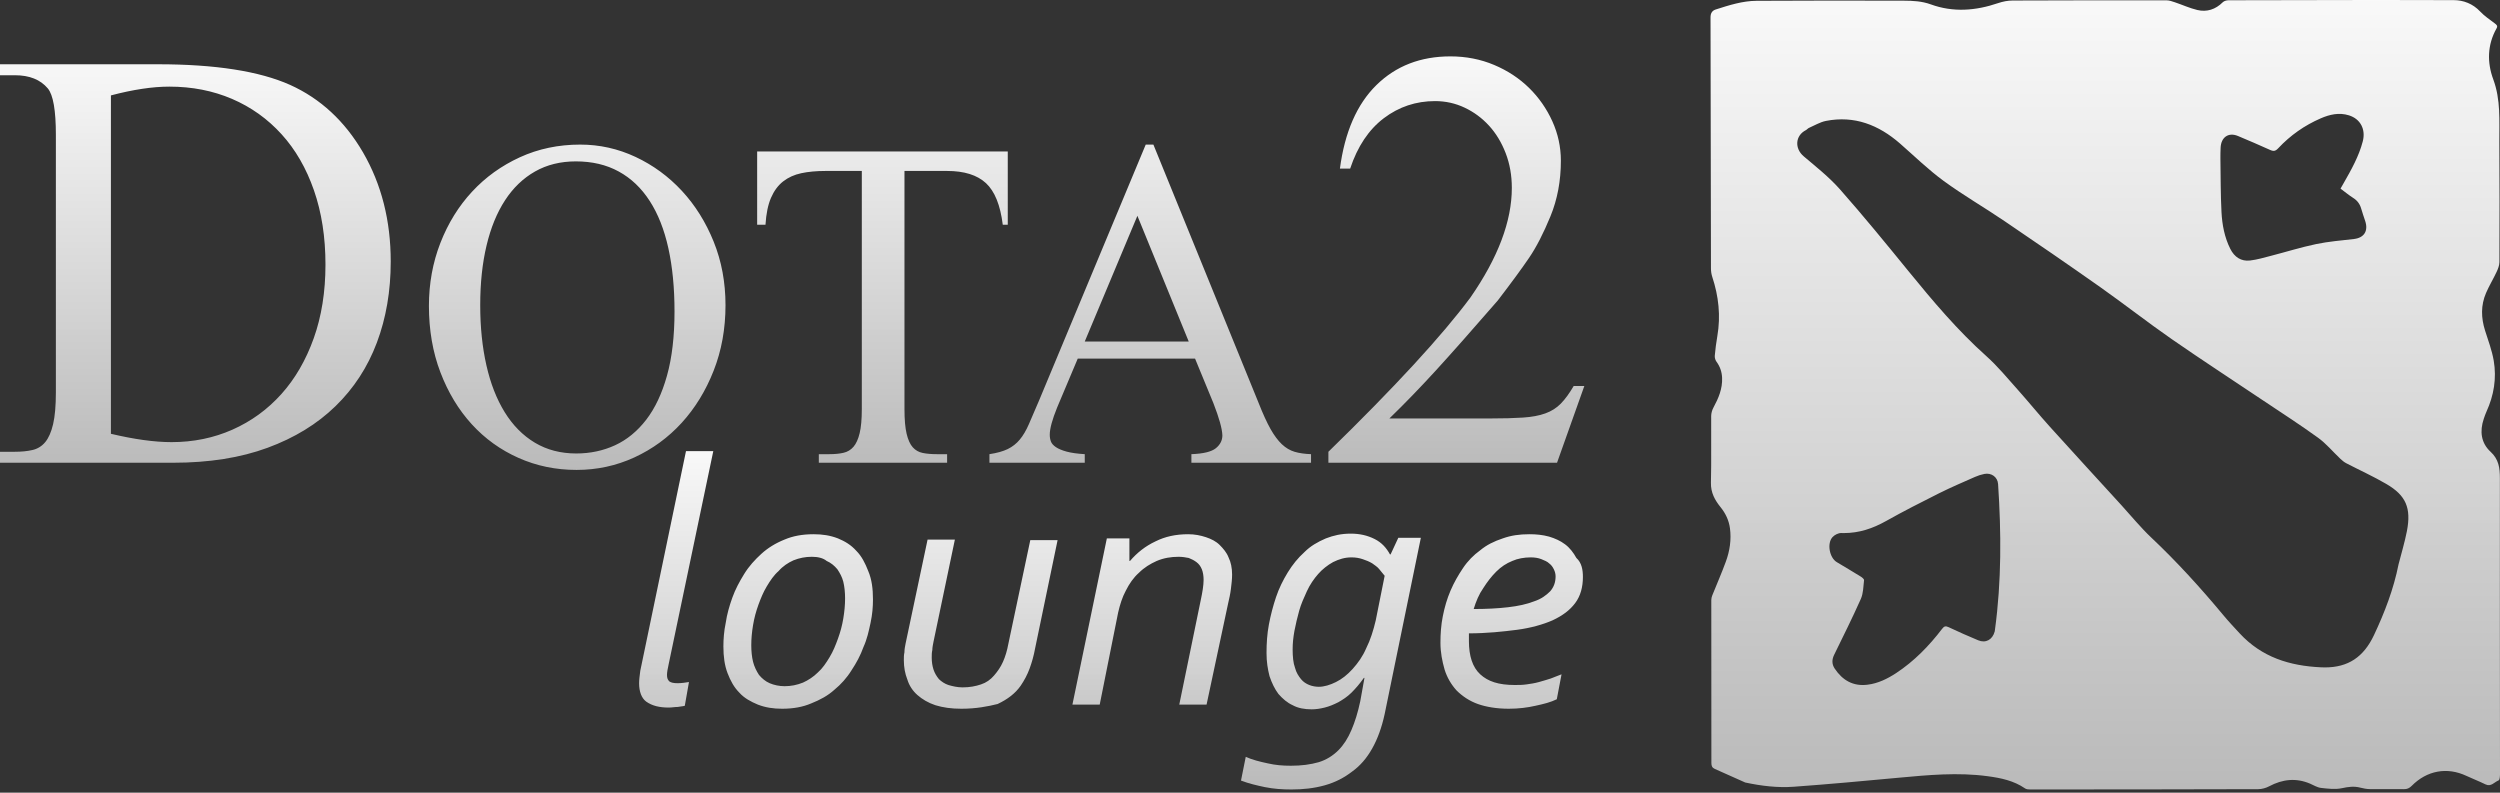 <svg xmlns="http://www.w3.org/2000/svg" width="123" height="39" viewBox="0 0 123 39">
  <rect x="0" y="0" width="123" height="39" fill="#333333" stroke="none"/>
  <defs>
    <linearGradient id="go-to-dota-a" x1="50%" x2="50%" y1="0%" y2="100%">
      <stop offset="0%" stop-color="#FFF" stop-opacity=".971"/>
      <stop offset="100%" stop-color="#BABABA"/>
    </linearGradient>
    <linearGradient id="go-to-dota-b" x1="50%" x2="50%" y1="0%" y2="100%">
      <stop offset="0%" stop-color="#FFF" stop-opacity=".971"/>
      <stop offset="100%" stop-color="#BABABA"/>
    </linearGradient>
    <linearGradient id="go-to-dota-c" x1="50%" x2="50%" y1="0%" y2="100%">
      <stop offset="0%" stop-color="#FFF" stop-opacity=".971"/>
      <stop offset="100%" stop-color="#BABABA"/>
    </linearGradient>
  </defs>
  <g fill="none">
    <path fill="url(#go-to-dota-a)" d="M0,3.162 L0,3.702 L0.735,3.702 C1.448,3.702 1.987,3.917 2.351,4.349 C2.616,4.665 2.749,5.427 2.749,6.635 L2.749,19.294 C2.749,19.956 2.704,20.48 2.613,20.868 C2.522,21.257 2.392,21.552 2.225,21.753 C2.057,21.954 1.847,22.084 1.595,22.141 C1.343,22.199 1.056,22.227 0.735,22.227 L0,22.227 L0,22.767 L8.521,22.767 C10.284,22.767 11.829,22.522 13.159,22.033 C14.488,21.545 15.604,20.862 16.506,19.984 C17.409,19.107 18.087,18.065 18.542,16.857 C18.996,15.649 19.224,14.32 19.224,12.868 C19.224,10.855 18.769,9.065 17.86,7.497 C16.964,5.959 15.768,4.852 14.271,4.176 C12.76,3.501 10.591,3.162 7.765,3.162 L0,3.162 Z M5.457,21.343 L5.457,4.694 C6.548,4.406 7.506,4.262 8.332,4.262 C9.451,4.262 10.479,4.464 11.417,4.866 C12.354,5.269 13.166,5.848 13.851,6.603 C14.537,7.357 15.069,8.278 15.446,9.363 C15.824,10.449 16.013,11.667 16.013,13.018 C16.013,14.355 15.821,15.563 15.436,16.642 C15.051,17.72 14.519,18.636 13.841,19.391 C13.162,20.146 12.361,20.728 11.438,21.138 C10.515,21.548 9.514,21.753 8.437,21.753 C7.611,21.753 6.618,21.617 5.457,21.343 Z M25.579,7.737 C26.486,7.322 27.475,7.114 28.546,7.114 C29.497,7.114 30.404,7.316 31.268,7.72 C32.131,8.125 32.891,8.681 33.547,9.388 C34.203,10.096 34.725,10.93 35.113,11.89 C35.501,12.851 35.695,13.893 35.695,15.016 C35.695,16.173 35.501,17.246 35.113,18.234 C34.725,19.223 34.2,20.079 33.539,20.804 C32.877,21.528 32.101,22.095 31.211,22.505 C30.319,22.915 29.371,23.12 28.366,23.12 C27.349,23.12 26.398,22.924 25.513,22.53 C24.628,22.137 23.859,21.584 23.209,20.871 C22.559,20.158 22.045,19.307 21.668,18.318 C21.291,17.33 21.103,16.241 21.103,15.05 C21.103,13.949 21.291,12.916 21.668,11.95 C22.045,10.984 22.564,10.144 23.226,9.431 C23.887,8.717 24.671,8.153 25.579,7.737 Z M26.316,21.781 C26.907,22.134 27.584,22.311 28.35,22.311 C29.038,22.311 29.675,22.176 30.26,21.907 C30.844,21.638 31.355,21.219 31.793,20.652 C32.23,20.085 32.571,19.36 32.817,18.478 C33.063,17.597 33.186,16.544 33.186,15.319 C33.186,14.163 33.085,13.126 32.883,12.211 C32.681,11.295 32.375,10.52 31.965,9.886 C31.555,9.251 31.047,8.768 30.44,8.437 C29.833,8.105 29.131,7.94 28.333,7.94 C27.579,7.94 26.909,8.105 26.324,8.437 C25.74,8.768 25.248,9.24 24.849,9.852 C24.45,10.464 24.146,11.205 23.939,12.076 C23.731,12.946 23.627,13.927 23.627,15.016 C23.627,16.094 23.728,17.08 23.931,17.973 C24.133,18.866 24.433,19.635 24.832,20.281 C25.231,20.927 25.726,21.427 26.316,21.781 Z M37.252,7.451 L49.582,7.451 L49.582,11.056 L49.336,11.056 C49.216,10.091 48.94,9.408 48.508,9.009 C48.076,8.611 47.44,8.411 46.598,8.411 L44.5,8.411 L44.5,20.121 C44.5,20.638 44.535,21.045 44.606,21.343 C44.677,21.64 44.778,21.862 44.909,22.008 C45.041,22.154 45.204,22.247 45.401,22.286 C45.598,22.326 45.827,22.345 46.09,22.345 L46.598,22.345 L46.598,22.767 L40.286,22.767 L40.286,22.345 L40.81,22.345 C41.073,22.345 41.302,22.323 41.499,22.278 C41.696,22.233 41.86,22.134 41.991,21.983 C42.122,21.831 42.223,21.61 42.294,21.317 C42.365,21.025 42.401,20.627 42.401,20.121 L42.401,8.411 L40.614,8.411 C40.165,8.411 39.769,8.448 39.425,8.521 C39.081,8.594 38.783,8.729 38.531,8.925 C38.28,9.122 38.081,9.391 37.933,9.734 C37.785,10.077 37.695,10.517 37.662,11.056 L37.252,11.056 L37.252,7.451 Z M56.37,7.114 L56.747,7.114 L61.928,19.835 C62.136,20.363 62.33,20.786 62.51,21.107 C62.691,21.427 62.877,21.677 63.068,21.857 C63.259,22.036 63.467,22.16 63.691,22.227 C63.915,22.294 64.186,22.334 64.503,22.345 L64.503,22.767 L58.617,22.767 L58.617,22.345 C59.207,22.323 59.608,22.225 59.822,22.051 C60.035,21.876 60.141,21.666 60.141,21.418 C60.13,21.093 59.983,20.565 59.699,19.835 L58.797,17.644 L53.025,17.644 L52.009,20.054 C51.768,20.649 51.648,21.093 51.648,21.385 C51.648,21.509 51.667,21.621 51.705,21.722 C51.744,21.823 51.826,21.916 51.952,22 C52.077,22.084 52.252,22.157 52.476,22.219 C52.7,22.28 52.998,22.323 53.37,22.345 L53.37,22.767 L48.68,22.767 L48.68,22.345 C49.052,22.289 49.353,22.205 49.582,22.093 C49.812,21.98 50.009,21.826 50.172,21.629 C50.337,21.433 50.487,21.177 50.624,20.862 C50.76,20.548 50.927,20.161 51.124,19.7 L56.37,7.114 Z M55.96,10.618 L53.37,16.802 L58.485,16.802 L55.96,10.618 Z M67.718,4.187 C68.677,3.245 69.89,2.774 71.36,2.774 C72.129,2.774 72.846,2.915 73.511,3.195 C74.175,3.475 74.749,3.853 75.232,4.327 C75.714,4.801 76.095,5.348 76.375,5.966 C76.655,6.585 76.795,7.232 76.795,7.907 C76.795,8.899 76.624,9.812 76.281,10.646 C75.938,11.48 75.588,12.16 75.232,12.684 C74.875,13.209 74.361,13.91 73.689,14.787 C72.416,16.253 71.398,17.404 70.635,18.237 C69.873,19.071 69.114,19.855 68.358,20.588 L73.332,20.588 C73.962,20.588 74.493,20.574 74.927,20.545 C75.361,20.517 75.728,20.448 76.029,20.34 C76.33,20.232 76.585,20.071 76.795,19.855 C77.005,19.639 77.215,19.352 77.425,18.992 L77.949,18.992 L76.606,22.767 L65.357,22.767 L65.357,22.227 C68.617,19.05 70.947,16.52 72.346,14.636 C73.703,12.681 74.382,10.883 74.382,9.244 C74.382,8.626 74.28,8.055 74.077,7.53 C73.874,7.005 73.601,6.556 73.259,6.182 C72.916,5.808 72.517,5.513 72.063,5.298 C71.608,5.082 71.122,4.974 70.604,4.974 C69.666,4.974 68.827,5.254 68.085,5.815 C67.344,6.376 66.791,7.203 66.428,8.295 L65.924,8.295 C66.162,6.498 66.76,5.129 67.718,4.187 Z"/>
    <path fill="url(#go-to-dota-b)" d="M33.751,22.195 L35.094,22.195 L32.904,32.651 C32.845,32.914 32.816,33.089 32.816,33.206 C32.816,33.352 32.845,33.439 32.933,33.527 C33.021,33.585 33.137,33.614 33.342,33.614 C33.517,33.614 33.722,33.585 33.897,33.556 L33.692,34.724 C33.605,34.753 33.488,34.753 33.342,34.782 C33.196,34.782 33.05,34.812 32.904,34.812 C32.437,34.812 32.086,34.724 31.794,34.52 C31.56,34.345 31.444,34.023 31.444,33.614 C31.444,33.439 31.473,33.235 31.502,33.001 L33.751,22.195 Z M38.599,26.547 C39.008,26.372 39.475,26.284 40.03,26.284 C40.468,26.284 40.847,26.343 41.227,26.489 C41.578,26.635 41.87,26.81 42.132,27.102 C42.395,27.365 42.57,27.715 42.717,28.095 C42.892,28.504 42.95,28.971 42.95,29.497 C42.95,29.847 42.921,30.227 42.833,30.635 C42.746,31.044 42.658,31.453 42.483,31.833 C42.337,32.242 42.132,32.622 41.899,32.972 C41.665,33.352 41.373,33.673 41.052,33.936 C40.731,34.228 40.351,34.432 39.913,34.607 C39.504,34.782 39.037,34.87 38.482,34.87 C38.044,34.87 37.664,34.812 37.285,34.666 C36.934,34.52 36.613,34.345 36.379,34.082 C36.116,33.819 35.941,33.498 35.795,33.118 C35.649,32.738 35.591,32.3 35.591,31.804 C35.591,31.453 35.62,31.044 35.707,30.635 C35.766,30.227 35.883,29.818 36.029,29.409 C36.175,29 36.379,28.62 36.613,28.241 C36.846,27.861 37.139,27.54 37.46,27.248 C37.781,26.956 38.161,26.722 38.599,26.547 Z M37.868,33.614 C38.073,33.702 38.336,33.761 38.599,33.761 C38.92,33.761 39.212,33.702 39.504,33.585 C39.767,33.468 40.03,33.293 40.234,33.089 C40.468,32.884 40.643,32.622 40.818,32.33 C40.994,32.038 41.11,31.746 41.227,31.424 C41.344,31.103 41.432,30.782 41.49,30.431 C41.548,30.081 41.578,29.759 41.578,29.438 C41.578,29.146 41.548,28.854 41.49,28.62 C41.432,28.387 41.315,28.182 41.198,28.007 C41.052,27.832 40.877,27.686 40.672,27.599 C40.497,27.452 40.234,27.394 39.942,27.394 C39.621,27.394 39.329,27.452 39.037,27.569 C38.774,27.686 38.511,27.861 38.307,28.095 C38.073,28.299 37.898,28.562 37.723,28.854 C37.548,29.146 37.431,29.438 37.313,29.759 C37.197,30.081 37.109,30.402 37.051,30.752 C36.992,31.103 36.963,31.424 36.963,31.746 C36.963,32.038 36.992,32.33 37.051,32.563 C37.109,32.797 37.226,33.03 37.343,33.206 C37.489,33.381 37.664,33.527 37.868,33.614 Z M45.637,26.547 L46.98,26.547 L45.929,31.57 C45.9,31.716 45.871,31.862 45.871,31.979 C45.841,32.096 45.841,32.242 45.841,32.359 C45.841,32.563 45.871,32.768 45.929,32.943 C45.987,33.118 46.075,33.264 46.192,33.41 C46.309,33.527 46.484,33.644 46.659,33.702 C46.864,33.761 47.097,33.819 47.36,33.819 C47.711,33.819 48.003,33.761 48.265,33.673 C48.528,33.585 48.733,33.439 48.908,33.235 C49.083,33.03 49.229,32.826 49.346,32.563 C49.463,32.3 49.55,32.008 49.609,31.687 L50.69,26.576 L52.033,26.576 L50.923,31.921 C50.865,32.242 50.777,32.563 50.66,32.884 C50.543,33.206 50.398,33.468 50.222,33.731 C49.959,34.111 49.58,34.403 49.083,34.637 C48.616,34.753 48.032,34.87 47.302,34.87 C46.805,34.87 46.396,34.812 46.017,34.695 C45.666,34.578 45.374,34.403 45.141,34.199 C44.907,33.994 44.732,33.731 44.644,33.439 C44.527,33.148 44.469,32.826 44.469,32.476 C44.469,32.359 44.469,32.213 44.498,32.096 C44.498,31.95 44.527,31.804 44.556,31.657 L45.637,26.547 Z M56.852,26.635 C57.319,26.401 57.845,26.284 58.458,26.284 C58.779,26.284 59.071,26.343 59.334,26.43 C59.597,26.518 59.83,26.635 60.005,26.81 C60.181,26.985 60.356,27.189 60.444,27.423 C60.561,27.657 60.619,27.949 60.619,28.27 C60.619,28.504 60.59,28.737 60.561,28.971 C60.531,29.234 60.473,29.467 60.415,29.73 L59.363,34.666 L58.02,34.666 L59.071,29.555 C59.159,29.146 59.217,28.796 59.217,28.533 C59.217,28.328 59.188,28.153 59.13,28.007 C59.071,27.861 58.984,27.744 58.867,27.657 C58.75,27.569 58.633,27.511 58.487,27.452 C58.341,27.423 58.166,27.394 57.991,27.394 C57.611,27.394 57.261,27.452 56.91,27.599 C56.589,27.744 56.297,27.92 56.034,28.182 C55.771,28.416 55.567,28.708 55.391,29.059 C55.216,29.38 55.099,29.759 55.012,30.139 L54.106,34.666 L52.763,34.666 L54.457,26.489 L55.567,26.489 L55.567,27.599 L55.596,27.599 C55.947,27.189 56.355,26.868 56.852,26.635 Z M65.233,26.489 C65.613,26.343 65.992,26.255 66.46,26.255 C66.898,26.255 67.278,26.343 67.628,26.518 C67.979,26.693 68.212,26.956 68.387,27.277 L68.417,27.277 L68.797,26.459 L69.906,26.459 L68.125,35.133 C67.979,35.805 67.774,36.36 67.511,36.827 C67.248,37.295 66.927,37.674 66.518,37.966 C66.139,38.258 65.7,38.492 65.175,38.638 C64.649,38.784 64.124,38.842 63.54,38.842 C63.072,38.842 62.663,38.813 62.226,38.725 C61.816,38.638 61.437,38.55 61.057,38.404 L61.291,37.236 C61.612,37.382 61.962,37.469 62.371,37.557 C62.751,37.644 63.101,37.674 63.51,37.674 C64.036,37.674 64.474,37.616 64.883,37.499 C65.262,37.382 65.584,37.177 65.847,36.914 C66.109,36.652 66.314,36.33 66.489,35.922 C66.665,35.513 66.81,35.046 66.927,34.491 L67.132,33.352 L67.102,33.352 C66.898,33.644 66.694,33.877 66.489,34.082 C66.284,34.286 66.051,34.432 65.847,34.549 C65.613,34.666 65.409,34.753 65.175,34.812 C64.941,34.87 64.737,34.899 64.532,34.899 C64.182,34.899 63.86,34.841 63.598,34.695 C63.335,34.578 63.101,34.374 62.897,34.14 C62.722,33.907 62.576,33.614 62.459,33.264 C62.371,32.914 62.313,32.563 62.313,32.125 C62.313,31.657 62.342,31.191 62.43,30.724 C62.518,30.256 62.634,29.818 62.78,29.38 C62.926,28.942 63.131,28.533 63.364,28.153 C63.598,27.774 63.86,27.452 64.182,27.16 C64.474,26.868 64.824,26.664 65.233,26.489 Z M64.416,33.702 C64.562,33.761 64.737,33.79 64.883,33.79 C65.146,33.79 65.438,33.702 65.73,33.556 C66.022,33.41 66.284,33.206 66.548,32.914 C66.81,32.622 67.044,32.3 67.219,31.891 C67.424,31.483 67.57,31.016 67.687,30.519 L68.125,28.328 C68.037,28.211 67.949,28.124 67.862,28.007 C67.774,27.89 67.628,27.803 67.511,27.715 C67.365,27.628 67.219,27.569 67.044,27.511 C66.869,27.452 66.694,27.423 66.489,27.423 C66.168,27.423 65.876,27.511 65.584,27.657 C65.321,27.803 65.058,28.007 64.854,28.241 C64.649,28.474 64.445,28.767 64.299,29.088 C64.152,29.409 64.007,29.73 63.919,30.051 C63.832,30.373 63.744,30.724 63.685,31.044 C63.627,31.365 63.598,31.657 63.598,31.95 C63.598,32.3 63.627,32.622 63.715,32.855 C63.773,33.089 63.89,33.264 64.007,33.41 C64.124,33.556 64.27,33.644 64.416,33.702 Z M73.936,26.489 C74.345,26.343 74.754,26.284 75.25,26.284 C75.571,26.284 75.893,26.313 76.214,26.401 C76.506,26.489 76.769,26.605 77.002,26.781 C77.236,26.956 77.412,27.189 77.558,27.452 C77.82,27.686 77.879,28.036 77.879,28.387 C77.879,28.883 77.762,29.321 77.499,29.672 C77.236,30.022 76.886,30.285 76.389,30.519 C75.922,30.724 75.309,30.898 74.637,30.986 C73.965,31.073 73.147,31.161 72.271,31.161 L72.271,31.337 L72.271,31.541 C72.271,32.271 72.447,32.826 72.827,33.176 C73.206,33.527 73.732,33.702 74.52,33.702 C74.725,33.702 74.9,33.702 75.104,33.673 C75.309,33.644 75.513,33.614 75.718,33.556 C75.922,33.498 76.127,33.439 76.302,33.381 C76.477,33.322 76.652,33.235 76.828,33.176 L76.594,34.403 C76.302,34.549 75.951,34.637 75.543,34.724 C75.163,34.812 74.725,34.87 74.228,34.87 C73.644,34.87 73.119,34.782 72.71,34.637 C72.301,34.491 71.95,34.257 71.658,33.965 C71.395,33.673 71.191,33.322 71.074,32.943 C70.957,32.534 70.87,32.096 70.87,31.629 C70.87,31.191 70.899,30.752 70.987,30.314 C71.074,29.876 71.191,29.467 71.366,29.059 C71.541,28.65 71.746,28.299 71.98,27.949 C72.213,27.599 72.505,27.306 72.827,27.073 C73.147,26.81 73.498,26.635 73.936,26.489 Z M72.973,28.942 C72.768,29.234 72.622,29.584 72.505,29.964 C73.119,29.964 73.703,29.935 74.199,29.876 C74.696,29.818 75.104,29.73 75.484,29.584 C75.835,29.467 76.068,29.292 76.273,29.088 C76.448,28.883 76.535,28.65 76.535,28.358 C76.535,28.241 76.506,28.124 76.448,28.007 C76.389,27.89 76.331,27.803 76.214,27.715 C76.127,27.628 75.98,27.569 75.835,27.511 C75.688,27.452 75.513,27.423 75.309,27.423 C74.988,27.423 74.666,27.482 74.404,27.599 C74.112,27.715 73.849,27.89 73.615,28.124 C73.381,28.358 73.177,28.62 72.973,28.942 Z"/>
    <path fill="url(#go-to-dota-c)" d="M116.615,0 C114.292,0.001 111.967,0.008 109.644,0.013 C109.547,0.014 109.425,0.046 109.359,0.112 C109.003,0.465 108.58,0.602 108.112,0.493 C107.736,0.405 107.376,0.237 107.006,0.113 C106.872,0.068 106.73,0.017 106.591,0.016 C104.067,0.014 101.543,0.015 99.018,0.026 C98.78,0.027 98.533,0.077 98.305,0.154 C97.205,0.529 96.098,0.618 94.994,0.215 C94.559,0.057 94.118,0.036 93.679,0.034 C91.261,0.022 88.844,0.03 86.427,0.04 C85.732,0.043 85.072,0.256 84.415,0.466 C84.237,0.523 84.157,0.65 84.158,0.86 C84.168,4.976 84.171,9.091 84.179,13.207 C84.179,13.347 84.201,13.493 84.244,13.625 C84.557,14.575 84.664,15.54 84.493,16.535 C84.438,16.855 84.395,17.178 84.367,17.502 C84.359,17.597 84.394,17.719 84.451,17.796 C84.625,18.032 84.715,18.294 84.727,18.588 C84.75,19.126 84.55,19.593 84.303,20.049 C84.236,20.173 84.191,20.328 84.19,20.469 C84.181,21.563 84.204,22.658 84.178,23.752 C84.167,24.241 84.373,24.606 84.648,24.948 C84.897,25.256 85.06,25.594 85.114,25.991 C85.189,26.555 85.104,27.104 84.913,27.628 C84.708,28.192 84.465,28.74 84.243,29.296 C84.214,29.367 84.196,29.447 84.196,29.524 C84.197,32.196 84.202,34.869 84.2,37.541 C84.2,37.691 84.241,37.775 84.373,37.833 C84.872,38.051 85.368,38.276 85.865,38.499 C86.66,38.669 87.454,38.765 88.249,38.708 C89.973,38.584 91.695,38.424 93.416,38.264 C94.873,38.129 96.328,37.992 97.789,38.189 C98.438,38.276 99.073,38.405 99.633,38.79 C99.702,38.837 99.807,38.842 99.894,38.842 C103.631,38.841 107.368,38.839 111.104,38.827 C111.285,38.826 111.481,38.772 111.642,38.686 C112.3,38.337 112.965,38.261 113.657,38.556 C113.833,38.632 114.008,38.744 114.192,38.765 C114.535,38.804 114.897,38.85 115.227,38.778 C115.537,38.711 115.821,38.672 116.126,38.752 C116.28,38.792 116.44,38.822 116.598,38.824 C116.868,38.828 117.139,38.827 117.409,38.825 C117.696,38.824 117.984,38.822 118.271,38.827 C118.429,38.829 118.539,38.781 118.653,38.667 C119.404,37.905 120.396,37.728 121.341,38.17 C121.653,38.316 121.976,38.439 122.286,38.591 C122.562,38.727 122.723,38.475 122.931,38.395 C122.983,38.376 123,38.202 123,38.094 L123,38.087 C122.998,33.235 122.986,28.384 122.994,23.532 C122.995,23.019 122.937,22.595 122.536,22.227 C122.067,21.795 121.994,21.218 122.201,20.607 C122.241,20.488 122.282,20.367 122.334,20.253 C122.699,19.455 122.839,18.613 122.692,17.748 C122.606,17.245 122.422,16.758 122.267,16.269 C122.067,15.641 122.052,15.018 122.315,14.411 C122.468,14.057 122.67,13.727 122.833,13.378 C122.903,13.228 122.97,13.057 122.971,12.895 C122.978,10.913 122.981,8.931 122.967,6.949 C122.961,5.927 123.04,4.906 122.668,3.903 C122.361,3.075 122.374,2.202 122.831,1.395 C122.902,1.27 122.831,1.218 122.741,1.149 C122.495,0.964 122.234,0.789 122.023,0.565 C121.661,0.182 121.204,0.009 120.728,0.007 C119.567,0.002 118.408,0 117.247,0 L116.615,0 Z M112.086,7.297 C112.684,6.657 113.387,6.167 114.179,5.823 C114.624,5.629 115.085,5.525 115.566,5.674 C116.133,5.85 116.403,6.362 116.248,6.957 C116.058,7.686 115.695,8.33 115.329,8.973 C115.276,9.068 115.222,9.162 115.154,9.28 C115.368,9.439 115.564,9.603 115.777,9.738 C115.979,9.866 116.106,10.035 116.172,10.268 C116.229,10.473 116.303,10.674 116.369,10.877 C116.529,11.366 116.313,11.7 115.816,11.759 C115.193,11.832 114.565,11.881 113.953,12.009 C113.205,12.165 112.472,12.396 111.73,12.587 C111.391,12.675 111.05,12.776 110.704,12.817 C110.264,12.869 109.934,12.649 109.731,12.245 C109.446,11.678 109.33,11.058 109.297,10.432 C109.252,9.554 109.257,8.673 109.244,7.792 C109.241,7.618 109.247,7.443 109.254,7.269 C109.276,6.748 109.643,6.496 110.108,6.691 C110.639,6.914 111.17,7.14 111.695,7.379 C111.758,7.408 111.811,7.423 111.86,7.423 C111.938,7.423 112.006,7.384 112.086,7.297 Z M114.189,32.832 C112.648,32.759 111.285,32.34 110.193,31.163 C109.912,30.86 109.629,30.558 109.365,30.239 C108.259,28.91 107.1,27.636 105.847,26.453 C105.322,25.958 104.861,25.39 104.372,24.854 C103.199,23.569 102.021,22.289 100.856,20.998 C100.317,20.401 99.809,19.775 99.274,19.175 C98.77,18.611 98.285,18.019 97.726,17.519 C96.316,16.259 95.1,14.816 93.903,13.348 C92.797,11.99 91.689,10.633 90.532,9.322 C89.998,8.719 89.359,8.212 88.743,7.692 C88.286,7.304 88.321,6.674 88.849,6.403 C88.903,6.376 88.943,6.318 88.998,6.294 C89.275,6.173 89.546,6.006 89.837,5.949 C91.231,5.676 92.427,6.14 93.487,7.067 C94.195,7.686 94.872,8.349 95.626,8.9 C96.593,9.607 97.633,10.207 98.624,10.88 C100.199,11.947 101.768,13.024 103.324,14.121 C104.513,14.96 105.661,15.86 106.855,16.689 C108.336,17.716 109.846,18.698 111.342,19.701 C112.248,20.308 113.166,20.897 114.049,21.537 C114.451,21.828 114.78,22.227 115.145,22.572 C115.233,22.656 115.33,22.736 115.435,22.791 C116.091,23.132 116.767,23.437 117.405,23.81 C118.376,24.375 118.639,24.993 118.42,26.131 C118.313,26.682 118.147,27.221 118.009,27.765 C117.766,28.986 117.326,30.131 116.799,31.249 C116.287,32.334 115.524,32.837 114.385,32.837 C114.321,32.837 114.256,32.835 114.189,32.832 Z M92.786,25.639 C93.647,25.156 94.527,24.707 95.409,24.266 C95.986,23.978 96.58,23.725 97.17,23.464 C97.317,23.399 97.473,23.349 97.63,23.318 C97.977,23.25 98.283,23.47 98.306,23.818 C98.465,26.206 98.476,28.592 98.154,30.97 C98.149,31.009 98.143,31.048 98.14,31.067 C98.031,31.477 97.695,31.657 97.329,31.503 C96.84,31.297 96.353,31.087 95.874,30.858 C95.724,30.787 95.653,30.806 95.553,30.937 C94.908,31.782 94.176,32.533 93.294,33.113 C92.857,33.4 92.395,33.627 91.873,33.689 C91.178,33.773 90.655,33.476 90.267,32.894 C90.123,32.678 90.124,32.455 90.239,32.219 C90.684,31.306 91.14,30.397 91.553,29.468 C91.675,29.193 91.676,28.857 91.711,28.547 C91.717,28.494 91.621,28.412 91.555,28.372 C91.161,28.128 90.762,27.892 90.365,27.654 C90.011,27.44 89.877,26.737 90.159,26.427 C90.261,26.314 90.449,26.22 90.595,26.225 C90.639,26.227 90.682,26.227 90.725,26.227 C91.463,26.227 92.135,26.004 92.786,25.639 Z"/>
  </g>
</svg>
